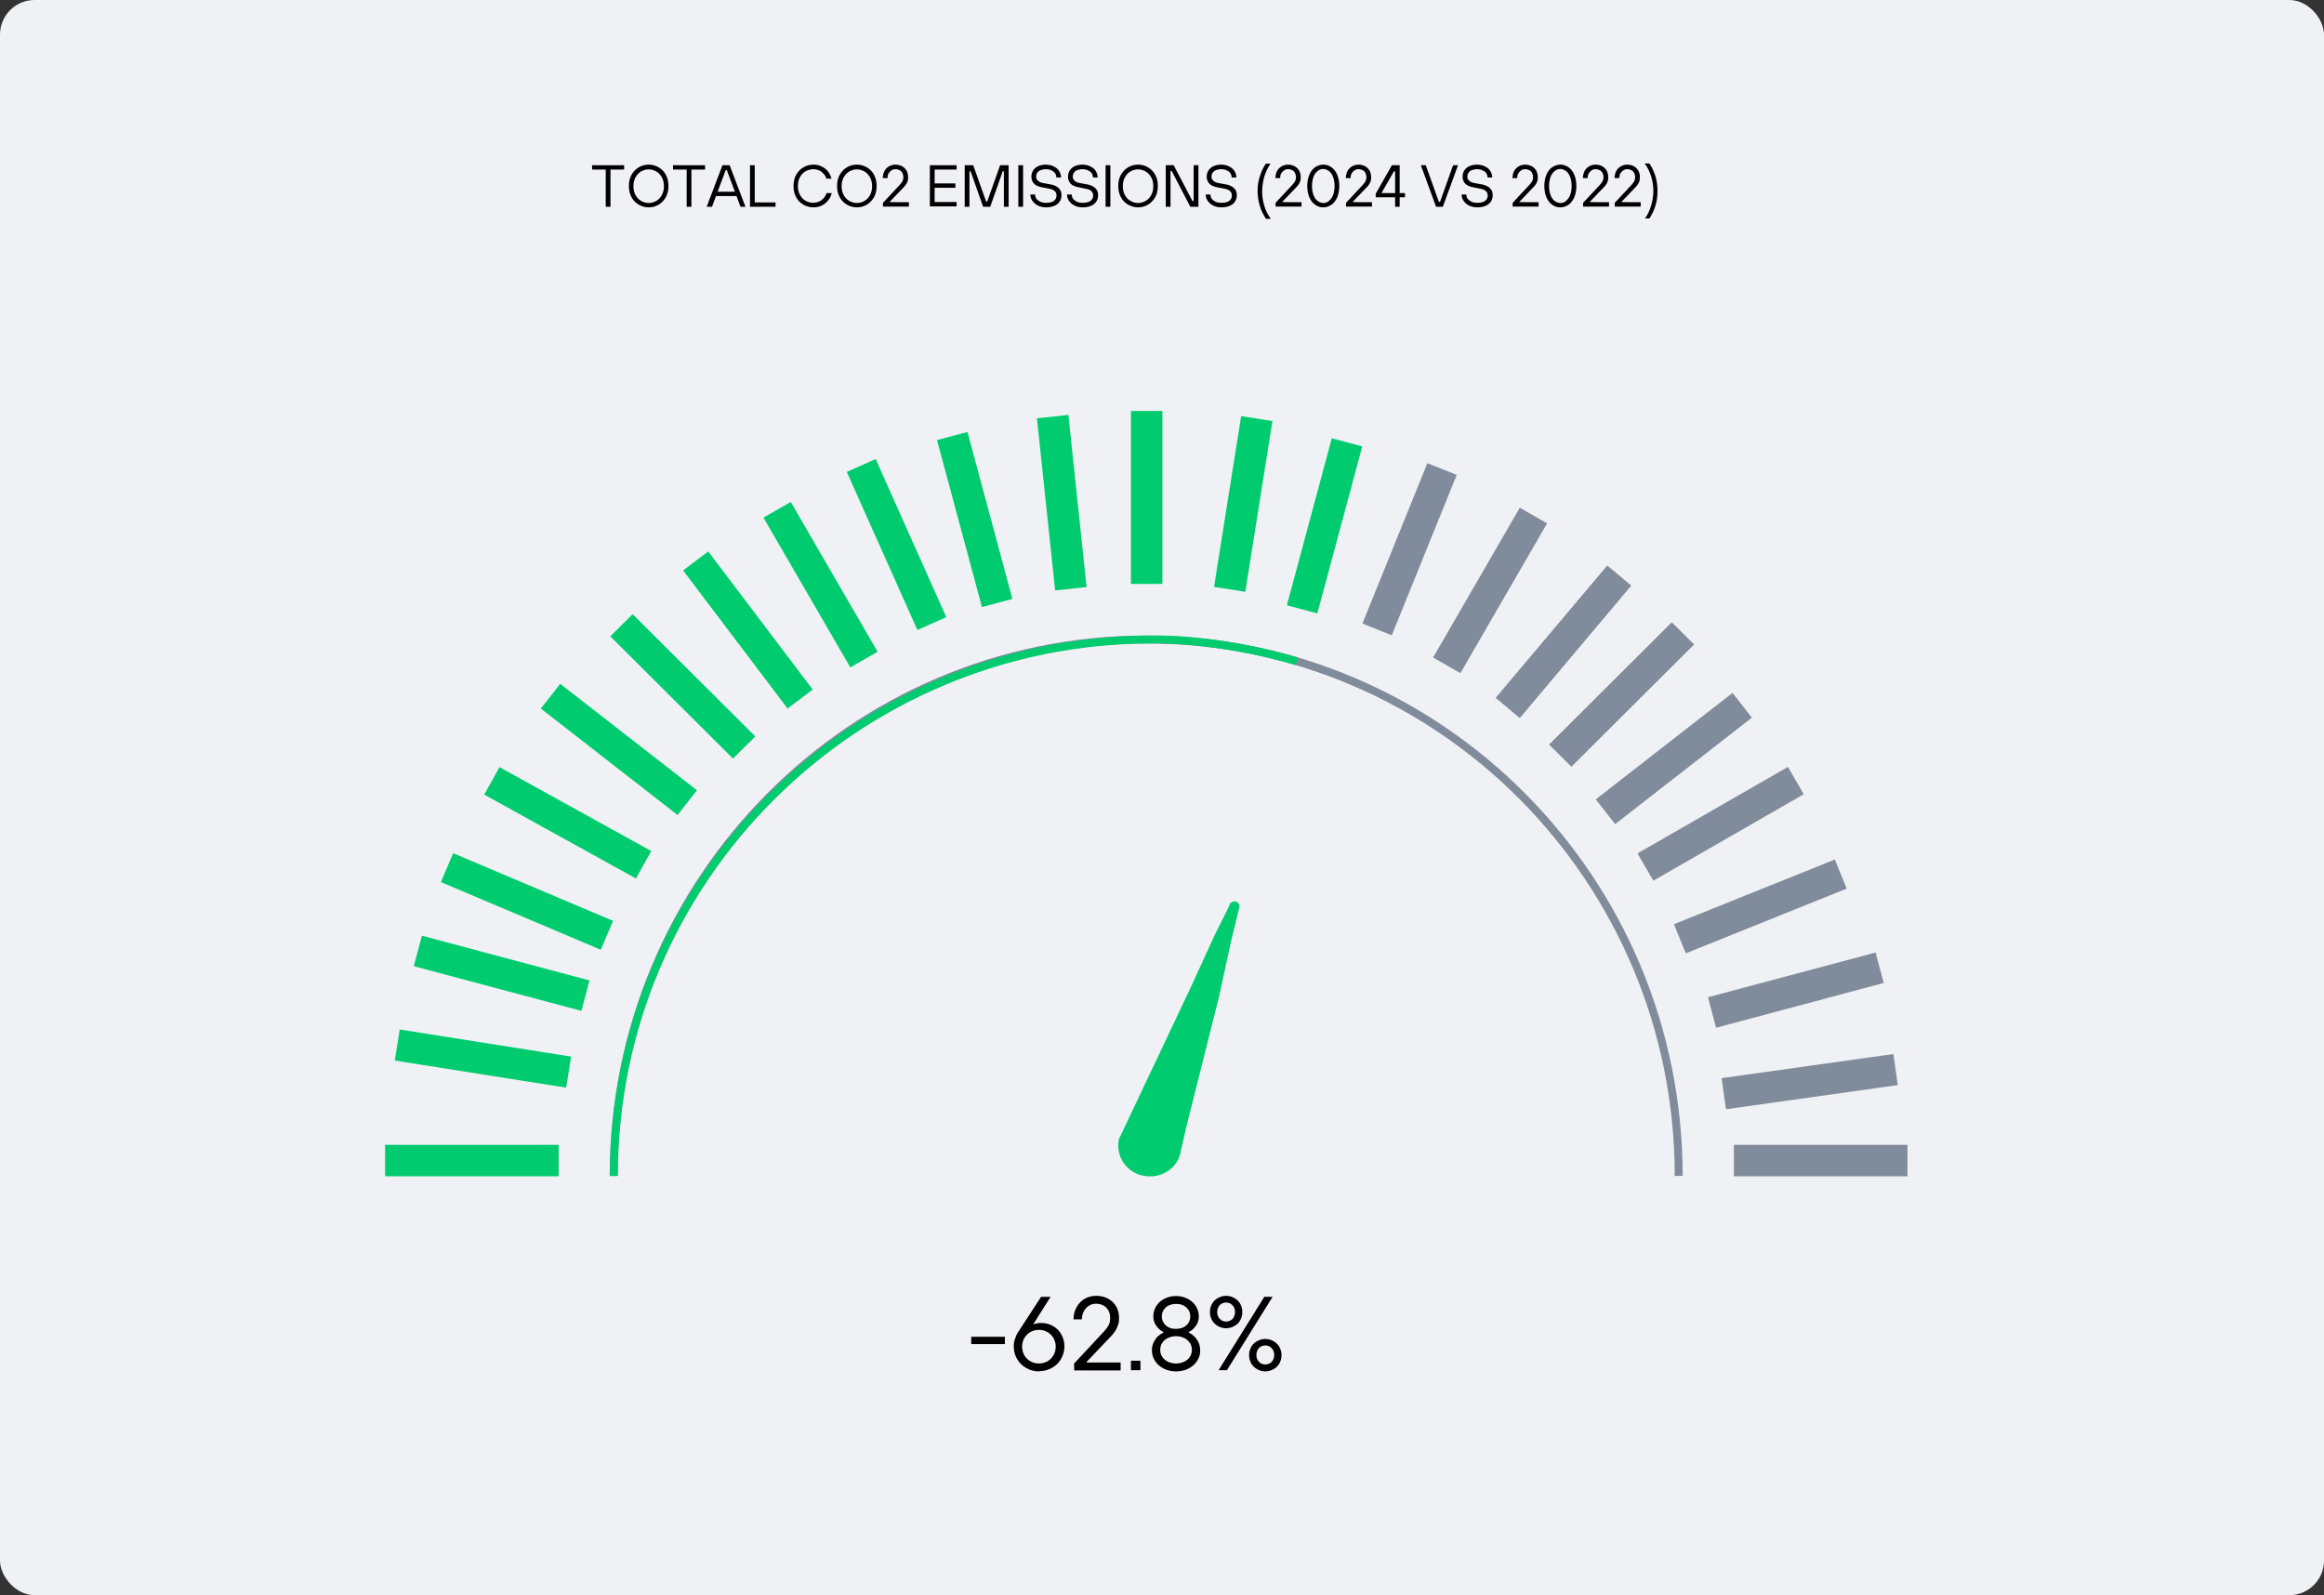 <?xml version="1.0" encoding="UTF-8"?>
<svg id="Layer_2" xmlns="http://www.w3.org/2000/svg" version="1.1" viewBox="0 0 1174.4 806.2">
  <rect x="0" y="0" width="1174.4" height="806.2" fill="#333333" stroke="none"/>
  <!-- Generator: Adobe Illustrator 29.7.0, SVG Export Plug-In . SVG Version: 2.1.1 Build 138)  -->
  <defs>
    <style>
      .st0 {
        fill: #eff1f4;
      }

      .st1 {
        stroke: #808b9b;
      }

      .st1, .st2 {
        fill: none;
        stroke-miterlimit: 10;
        stroke-width: 4px;
      }

      .st3 {
        fill: #808b9b;
      }

      .st4 {
        fill: #00cc6f;
      }

      .st2 {
        stroke: #00cc6f;
      }
    </style>
  </defs>
  <rect id="Rectangle_3342" class="st0" y="0" width="1174.4" height="806.2" rx="17.5" ry="17.5"/>
  <rect id="Rectangle" class="st4" x="194.6" y="578.6" width="87.7" height="15.9"/>
  <path id="Rectangle-2" class="st4" d="M202,520.3l86.6,13.7-2.5,15.7-86.6-13.7,2.5-15.7Z"/>
  <path id="Rectangle-3" class="st4" d="M213.2,472.9l84.7,22.6-4.1,15.4-84.7-22.6,4.1-15.4Z"/>
  <path id="Rectangle-4" class="st4" d="M229,431.2l80.8,34.2-6.2,14.6-80.8-34.2,6.2-14.6h0Z"/>
  <path id="Rectangle-5" class="st4" d="M252.4,387.7l76.7,42.4-7.7,13.9-76.7-42.4,7.7-13.9h0Z"/>
  <path id="Rectangle-6" class="st4" d="M283.1,345.6l69.1,53.8-9.8,12.5-69.1-53.8,9.8-12.5h0Z"/>
  <path id="Rectangle-7" class="st4" d="M319.7,310.4l62,61.8-11.3,11.2-62-61.8,11.3-11.2Z"/>
  <path id="Rectangle-8" class="st4" d="M357.9,278.7l52.8,69.8-12.7,9.6-52.8-69.8,12.7-9.6h0Z"/>
  <path id="Rectangle-9" class="st4" d="M399.6,253.7l43.9,75.7-13.8,7.9-43.9-75.7,13.8-7.9Z"/>
  <path id="Rectangle-10" class="st4" d="M442.5,232l35.7,79.9-14.6,6.5-35.7-79.9,14.6-6.5h0Z"/>
  <path id="Rectangle-11" class="st4" d="M488.9,218.3l22.7,84.4-15.4,4.1-22.7-84.4,15.4-4.1h0Z"/>
  <path id="Rectangle-12" class="st4" d="M539.9,209.7l9.2,87-15.9,1.7-9.2-87,15.9-1.7h0Z"/>
  <rect id="Rectangle-13" class="st4" x="571.5" y="207.7" width="15.9" height="87.4"/>
  <path id="Rectangle-14" class="st4" d="M643,212.8l-13.7,86.3-15.8-2.5,13.7-86.3,15.8,2.5Z"/>
  <path id="Rectangle-15" class="st4" d="M688.4,225.6l-22.7,84.4-15.4-4.1,22.7-84.4,15.4,4.1h0Z"/>
  <path id="Rectangle-16" class="st3" d="M736.1,240.1l-32.8,81-14.8-6,32.8-81,14.8,5.9h0Z"/>
  <path id="Rectangle-17" class="st3" d="M781.8,264.5l-43.8,75.7-13.8-7.9,43.8-75.7,13.8,7.9Z"/>
  <path id="Rectangle-18" class="st3" d="M824.4,295.9l-56.4,67-12.2-10.2,56.4-66.9,12.2,10.2h0Z"/>
  <path id="Rectangle-19" class="st3" d="M856.1,325.7l-62,61.8-11.3-11.2,62-61.8,11.3,11.2Z"/>
  <path id="Rectangle-20" class="st3" d="M885.3,362.7l-69.1,53.8-9.8-12.5,69.1-53.8,9.8,12.5h0Z"/>
  <path id="Rectangle-21" class="st3" d="M911.5,401.4l-76,43.7-8-13.8,76-43.7,8,13.8Z"/>
  <path id="Rectangle-22" class="st3" d="M933.2,449.1l-81.3,32.7-6-14.7,81.3-32.7,6,14.7Z"/>
  <path id="Rectangle-23" class="st3" d="M951.9,496.8l-84.7,22.6-4.1-15.4,84.7-22.6,4.1,15.4h0Z"/>
  <path id="Rectangle-24" class="st3" d="M959,548.4l-86.8,12.2-2.2-15.7,86.8-12.2,2.2,15.7Z"/>
  <rect id="Rectangle-25" class="st3" x="876.2" y="578.6" width="87.7" height="15.9"/>
  <path id="Oval" class="st1" d="M848.3,594.3c0-149.7-120.5-271.1-269.1-271.1s-269.1,121.4-269.1,271.1"/>
  <path id="Oval-2" class="st2" d="M655.3,334.2c-41.2-12.1-73.1-11-73.1-11-150.2,0-272,121.4-272,271.1"/>
  <path id="Icon" class="st4" d="M578.2,594.3c-8.6-1.4-14.4-9.5-12.9-18.1,0,0,0-.1,0-.2l36.2-76.5,12.6-27.5,7.1-14.2c.1-1,.8-1.8,1.8-2.1,1.4-.5,2.8.3,3.3,1.7,0,.2.1.5.1.7l-4.2,17.2-6.1,28.1-16.9,67.3c.6-2.6-2,9.1-2.4,10.7,0,0,0,0,0,0-1.3,9-9.9,14.4-18.5,12.9h0Z"/>
  <g>
    <path d="M490.8,679.3v-3.7h17v3.7h-17Z"/>
    <path d="M525,693.1c-2.3,0-4.5-.6-6.4-1.7-1.9-1.1-3.5-2.6-4.6-4.5-1.1-1.9-1.7-4-1.7-6.3s.2-2.5.6-3.9c.4-1.3.9-2.4,1.5-3.3l11.7-18h4.8l-8.7,13.8h.3c.4-.1,1-.3,1.6-.4.6-.1,1.3-.2,1.9-.2,2.2,0,4.2.5,6,1.5,1.8,1,3.3,2.4,4.3,4.3,1.1,1.8,1.6,3.9,1.6,6.1s-.6,4.3-1.7,6.3-2.7,3.4-4.6,4.5c-1.9,1.1-4.1,1.7-6.4,1.7ZM525,689.1c1.6,0,3-.4,4.3-1.1,1.3-.7,2.3-1.8,3.1-3.1.7-1.3,1.1-2.7,1.1-4.3s-.4-3-1.1-4.3c-.7-1.3-1.8-2.3-3.1-3.1-1.3-.7-2.7-1.1-4.3-1.1s-3,.4-4.3,1.1c-1.3.7-2.3,1.8-3.1,3.1-.7,1.3-1.1,2.7-1.1,4.3s.4,3,1.1,4.3c.7,1.3,1.8,2.3,3.1,3.1,1.3.7,2.7,1.1,4.3,1.1Z"/>
    <path d="M542.8,692.5v-3.4l15.1-16.2c1.1-1.2,1.9-2.3,2.4-3.3.5-1,.7-2.2.7-3.6s-.3-2.7-.9-3.7c-.6-1.1-1.4-1.9-2.5-2.5-1.1-.6-2.3-.9-3.7-.9s-2.5.3-3.6,1c-1.1.7-2,1.6-2.6,2.8-.6,1.2-1,2.6-1,4.1h-4.2c0-2.3.5-4.3,1.5-6.1,1-1.8,2.3-3.2,4.1-4.3,1.7-1,3.7-1.5,5.9-1.5s4.2.5,5.9,1.4c1.7.9,3.1,2.2,4.1,3.9,1,1.7,1.5,3.6,1.5,5.8s-.2,2.7-.6,3.9c-.4,1.1-.9,2.1-1.5,3-.6.9-1.4,1.9-2.4,2.9l-11.9,12.5v.3h17.2v4h-23.3Z"/>
    <path d="M571.5,692.5v-4.8h4.8v4.8h-4.8Z"/>
    <path d="M594.3,693.1c-2.4,0-4.5-.5-6.4-1.5-1.9-1-3.3-2.3-4.3-3.9-1-1.6-1.5-3.4-1.5-5.2s.3-2.9.9-4.1c.6-1.2,1.3-2.3,2.2-3.1.9-.8,1.8-1.4,2.7-1.8v-.3c-1.3-.6-2.4-1.6-3.5-3-1-1.4-1.6-3.1-1.6-4.9s.5-3.7,1.5-5.2c1-1.6,2.3-2.8,4.1-3.7,1.7-.9,3.7-1.4,5.9-1.4s4.1.5,5.9,1.4c1.7.9,3.1,2.1,4.1,3.7s1.5,3.3,1.5,5.2-.5,3.5-1.6,4.9c-1,1.4-2.2,2.4-3.5,3v.3c1.5.6,2.8,1.7,4,3.3,1.2,1.6,1.8,3.5,1.8,5.7s-.5,3.6-1.5,5.2c-1,1.6-2.4,2.9-4.3,3.9-1.9,1-4,1.5-6.4,1.5ZM594.3,689.1c1.5,0,2.8-.3,4.1-.9s2.2-1.4,2.9-2.5c.7-1,1-2.2,1-3.5s-.3-2.5-1-3.5c-.7-1-1.6-1.9-2.9-2.5-1.2-.6-2.6-.9-4.1-.9s-2.8.3-4.1.9c-1.2.6-2.2,1.4-2.9,2.5-.7,1-1,2.2-1,3.5s.3,2.5,1,3.5c.7,1,1.6,1.9,2.9,2.5s2.6.9,4.1.9ZM594.3,671.6c1.4,0,2.7-.3,3.8-.8,1.1-.6,1.9-1.3,2.5-2.3.6-1,.9-2,.9-3.2s-.3-2.2-.9-3.2c-.6-1-1.4-1.7-2.5-2.3-1.1-.6-2.3-.8-3.8-.8s-2.7.3-3.8.8c-1.1.6-1.9,1.3-2.5,2.3-.6,1-.9,2-.9,3.2s.3,2.2.9,3.2c.6,1,1.4,1.7,2.5,2.3,1.1.6,2.3.8,3.8.8Z"/>
    <path d="M619.6,671.3c-1.5,0-2.9-.4-4.1-1.1-1.3-.7-2.3-1.7-3-2.9-.7-1.3-1.1-2.7-1.1-4.2s.4-3,1.1-4.2c.7-1.3,1.7-2.2,3-2.9,1.3-.7,2.6-1.1,4.1-1.1s2.9.4,4.1,1.1c1.3.7,2.3,1.7,3,2.9.7,1.3,1.1,2.7,1.1,4.2s-.4,3-1.1,4.2c-.7,1.3-1.7,2.2-3,2.9-1.3.7-2.6,1.1-4.1,1.1ZM619.6,667.9c.8,0,1.6-.2,2.3-.6.7-.4,1.2-.9,1.6-1.7.4-.7.6-1.6.6-2.5s-.2-1.8-.6-2.5c-.4-.7-1-1.3-1.6-1.7-.7-.4-1.4-.6-2.3-.6s-1.6.2-2.3.6c-.7.4-1.2.9-1.6,1.7-.4.7-.6,1.6-.6,2.5s.2,1.8.6,2.5c.4.7,1,1.3,1.6,1.7.7.4,1.4.6,2.3.6ZM615.8,692.5l23.1-37.1h4.2l-23.1,37.1h-4.2ZM639.4,693.1c-1.5,0-2.9-.4-4.1-1.1-1.3-.7-2.3-1.7-3-2.9-.7-1.3-1.1-2.7-1.1-4.2s.4-3,1.1-4.2c.7-1.3,1.7-2.2,3-2.9,1.3-.7,2.6-1.1,4.1-1.1s2.9.4,4.1,1.1c1.3.7,2.3,1.7,3,2.9.7,1.3,1.1,2.7,1.1,4.2s-.4,3-1.1,4.2c-.7,1.3-1.7,2.2-3,2.9-1.3.7-2.6,1.1-4.1,1.1ZM639.4,689.6c.8,0,1.6-.2,2.3-.6.7-.4,1.2-.9,1.6-1.7.4-.7.6-1.6.6-2.5s-.2-1.8-.6-2.5-1-1.3-1.6-1.7c-.7-.4-1.4-.6-2.3-.6s-1.6.2-2.3.6c-.7.4-1.2.9-1.6,1.7s-.6,1.6-.6,2.5.2,1.8.6,2.5c.4.7,1,1.3,1.6,1.7.7.4,1.4.6,2.3.6Z"/>
  </g>
  <g>
    <path d="M306.1,104.5v-18.8h-6.9v-2.2h16.2v2.2h-6.9v18.8h-2.4Z"/>
    <path d="M327.8,104.8c-1.8,0-3.5-.5-5.1-1.4-1.5-.9-2.8-2.2-3.6-3.8-.9-1.6-1.3-3.5-1.3-5.6s.4-4,1.3-5.6c.9-1.6,2.1-2.9,3.6-3.8,1.5-.9,3.2-1.4,5.1-1.4s3.5.5,5.1,1.4c1.5.9,2.8,2.2,3.6,3.8.9,1.6,1.3,3.5,1.3,5.6s-.4,4-1.3,5.6c-.9,1.6-2.1,2.9-3.6,3.8-1.5.9-3.2,1.4-5.1,1.4ZM327.8,102.6c1.4,0,2.7-.4,3.9-1.1,1.2-.7,2.1-1.7,2.8-3,.7-1.3,1-2.8,1-4.4s-.3-3.1-1-4.4c-.7-1.3-1.6-2.3-2.8-3-1.2-.7-2.5-1.1-3.9-1.1s-2.7.4-3.9,1.1c-1.2.7-2.1,1.7-2.8,3-.7,1.3-1,2.8-1,4.4s.3,3.1,1,4.4c.7,1.3,1.6,2.3,2.8,3,1.2.7,2.5,1.1,3.9,1.1Z"/>
    <path d="M347,104.5v-18.8h-6.9v-2.2h16.2v2.2h-6.9v18.8h-2.4Z"/>
    <path d="M357.1,104.5l8-21h3.6l8,21h-2.5l-6.9-18.5h-.6l-6.9,18.5h-2.5ZM361.3,99.1v-2.2h11.2v2.2h-11.2Z"/>
    <path d="M379,104.5v-21h2.4v18.8h10.5v2.2h-12.9Z"/>
    <path d="M411,104.8c-1.8,0-3.5-.5-5.1-1.4-1.5-.9-2.8-2.2-3.6-3.8-.9-1.6-1.3-3.5-1.3-5.6s.4-4,1.3-5.6c.9-1.6,2.1-2.9,3.6-3.8,1.5-.9,3.2-1.4,5.1-1.4s2.9.3,4.1.9c1.3.6,2.4,1.4,3.2,2.4.9,1.1,1.5,2.3,1.9,3.8h-2.6c-.3-1-.8-1.9-1.5-2.6-.7-.7-1.4-1.3-2.3-1.6-.9-.4-1.9-.6-2.9-.6s-2.7.4-3.9,1.1c-1.2.7-2.1,1.7-2.8,3-.7,1.3-1,2.8-1,4.4s.3,3.1,1,4.4c.7,1.3,1.6,2.3,2.8,3,1.2.7,2.5,1.1,3.9,1.1s3-.4,4.2-1.3c1.2-.9,2.1-2.1,2.6-3.6h2.6c-.4,1.5-1,2.8-1.9,3.8-.9,1.1-2,1.9-3.2,2.5-1.3.6-2.6.9-4.1.9Z"/>
    <path d="M433,104.8c-1.8,0-3.5-.5-5.1-1.4-1.5-.9-2.8-2.2-3.6-3.8-.9-1.6-1.3-3.5-1.3-5.6s.4-4,1.3-5.6c.9-1.6,2.1-2.9,3.6-3.8,1.5-.9,3.2-1.4,5.1-1.4s3.5.5,5.1,1.4c1.5.9,2.8,2.2,3.6,3.8.9,1.6,1.3,3.5,1.3,5.6s-.4,4-1.3,5.6c-.9,1.6-2.1,2.9-3.6,3.8-1.5.9-3.2,1.4-5.1,1.4ZM433,102.6c1.4,0,2.7-.4,3.9-1.1,1.2-.7,2.1-1.7,2.8-3,.7-1.3,1-2.8,1-4.4s-.3-3.1-1-4.4c-.7-1.3-1.6-2.3-2.8-3-1.2-.7-2.5-1.1-3.9-1.1s-2.7.4-3.9,1.1c-1.2.7-2.1,1.7-2.8,3-.7,1.3-1,2.8-1,4.4s.3,3.1,1,4.4c.7,1.3,1.6,2.3,2.8,3,1.2.7,2.5,1.1,3.9,1.1Z"/>
    <path d="M446.2,104.5v-2l8.5-9.1c.6-.7,1.1-1.3,1.4-1.9.3-.6.4-1.2.4-2s-.2-1.5-.5-2.1c-.3-.6-.8-1.1-1.4-1.4-.6-.3-1.3-.5-2.1-.5s-1.4.2-2,.6c-.6.4-1.1.9-1.5,1.6-.4.7-.5,1.5-.5,2.3h-2.4c0-1.3.3-2.4.8-3.5.5-1,1.3-1.8,2.3-2.4,1-.6,2.1-.9,3.3-.9s2.3.3,3.3.8c1,.5,1.7,1.3,2.3,2.2.5,1,.8,2,.8,3.3s-.1,1.6-.3,2.2c-.2.6-.5,1.2-.9,1.7-.4.5-.8,1.1-1.4,1.6l-6.8,7.1h0c0,.1,9.8.1,9.8.1v2.2h-13.2Z"/>
    <path d="M469.9,104.5v-21h13.5v2.2h-11.1v7h10.5v2.2h-10.5v7.2h11.1v2.2h-13.5Z"/>
    <path d="M487.5,104.5v-21h4.3l6.5,18.3h.6l6.5-18.3h4.3v21h-2.4v-17.9h-.6l-6.3,17.9h-3.6l-6.3-17.9h-.6v17.9h-2.4Z"/>
    <path d="M514.6,104.5v-21h2.4v21h-2.4Z"/>
    <path d="M528.7,104.8c-1.6,0-3-.3-4.2-.9-1.2-.6-2.1-1.4-2.8-2.4-.7-1-1-2-1-3.2h2.4c0,.8.2,1.5.6,2.1.4.6,1.1,1.1,1.9,1.5.8.4,1.8.6,3,.6,1.8,0,3.1-.3,4-1s1.3-1.6,1.3-2.7-.3-1.6-.9-2.2c-.6-.6-1.5-1-2.7-1.2l-4-.8c-1.1-.2-2.1-.6-2.8-1-.8-.5-1.3-1.1-1.7-1.8-.4-.7-.6-1.6-.6-2.6s.3-2.2.9-3.1,1.4-1.6,2.5-2.1c1.1-.5,2.4-.8,3.8-.8s2.9.3,4.1.9c1.2.6,2.1,1.3,2.7,2.3.6,1,1,2.1,1,3.3h-2.4c0-.8-.2-1.5-.6-2.1-.4-.6-1-1.1-1.9-1.5-.8-.4-1.8-.6-2.9-.6s-2.7.4-3.5,1c-.8.7-1.3,1.6-1.3,2.7s.3,1.5.9,2.1c.6.6,1.4,1,2.6,1.2l3.3.6c1.4.2,2.5.6,3.4,1.1.9.5,1.5,1.1,2,1.9s.6,1.7.6,2.7-.3,2.2-.9,3.1c-.6.9-1.5,1.6-2.6,2.1-1.2.5-2.5.8-4.1.8Z"/>
    <path d="M547.2,104.8c-1.6,0-3-.3-4.2-.9-1.2-.6-2.1-1.4-2.8-2.4-.7-1-1-2-1-3.2h2.4c0,.8.2,1.5.6,2.1.4.6,1.1,1.1,1.9,1.5.8.4,1.8.6,3,.6,1.8,0,3.1-.3,4-1s1.3-1.6,1.3-2.7-.3-1.6-.9-2.2c-.6-.6-1.5-1-2.7-1.2l-4-.8c-1.1-.2-2.1-.6-2.8-1-.8-.5-1.3-1.1-1.7-1.8-.4-.7-.6-1.6-.6-2.6s.3-2.2.9-3.1,1.4-1.6,2.5-2.1c1.1-.5,2.4-.8,3.8-.8s2.9.3,4.1.9c1.2.6,2.1,1.3,2.7,2.3.6,1,1,2.1,1,3.3h-2.4c0-.8-.2-1.5-.6-2.1-.4-.6-1-1.1-1.9-1.5-.8-.4-1.8-.6-2.9-.6s-2.7.4-3.5,1c-.8.7-1.3,1.6-1.3,2.7s.3,1.5.9,2.1c.6.6,1.4,1,2.6,1.2l3.3.6c1.4.2,2.5.6,3.4,1.1.9.5,1.5,1.1,2,1.9s.6,1.7.6,2.7-.3,2.2-.9,3.1c-.6.9-1.5,1.6-2.6,2.1-1.2.5-2.5.8-4.1.8Z"/>
    <path d="M558.7,104.5v-21h2.4v21h-2.4Z"/>
    <path d="M575.1,104.8c-1.8,0-3.5-.5-5.1-1.4-1.5-.9-2.8-2.2-3.6-3.8-.9-1.6-1.3-3.5-1.3-5.6s.4-4,1.3-5.6c.9-1.6,2.1-2.9,3.6-3.8,1.5-.9,3.2-1.4,5.1-1.4s3.5.5,5.1,1.4c1.5.9,2.8,2.2,3.6,3.8.9,1.6,1.3,3.5,1.3,5.6s-.4,4-1.3,5.6c-.9,1.6-2.1,2.9-3.6,3.8-1.5.9-3.2,1.4-5.1,1.4ZM575.1,102.6c1.4,0,2.7-.4,3.9-1.1,1.2-.7,2.1-1.7,2.8-3,.7-1.3,1-2.8,1-4.4s-.3-3.1-1-4.4c-.7-1.3-1.6-2.3-2.8-3-1.2-.7-2.5-1.1-3.9-1.1s-2.7.4-3.9,1.1c-1.2.7-2.1,1.7-2.8,3-.7,1.3-1,2.8-1,4.4s.3,3.1,1,4.4c.7,1.3,1.6,2.3,2.8,3,1.2.7,2.5,1.1,3.9,1.1Z"/>
    <path d="M589.1,104.5v-21h4l9.5,18.1h.6v-18.1h2.4v21h-4.1l-9.4-18.1h-.6v18.1h-2.4Z"/>
    <path d="M617.3,104.8c-1.6,0-3-.3-4.2-.9-1.2-.6-2.1-1.4-2.8-2.4-.7-1-1-2-1-3.2h2.4c0,.8.2,1.5.6,2.1.4.6,1.1,1.1,1.9,1.5.8.4,1.8.6,3,.6,1.8,0,3.1-.3,4-1s1.3-1.6,1.3-2.7-.3-1.6-.9-2.2c-.6-.6-1.5-1-2.7-1.2l-4-.8c-1.1-.2-2.1-.6-2.8-1-.8-.5-1.3-1.1-1.7-1.8-.4-.7-.6-1.6-.6-2.6s.3-2.2.9-3.1,1.4-1.6,2.5-2.1c1.1-.5,2.4-.8,3.8-.8s2.9.3,4.1.9c1.2.6,2.1,1.3,2.7,2.3.6,1,1,2.1,1,3.3h-2.4c0-.8-.2-1.5-.6-2.1-.4-.6-1-1.1-1.9-1.5-.8-.4-1.8-.6-2.9-.6s-2.7.4-3.5,1c-.8.7-1.3,1.6-1.3,2.7s.3,1.5.9,2.1c.6.6,1.4,1,2.6,1.2l3.3.6c1.4.2,2.5.6,3.4,1.1.9.5,1.5,1.1,2,1.9s.6,1.7.6,2.7-.3,2.2-.9,3.1c-.6.9-1.5,1.6-2.6,2.1-1.2.5-2.5.8-4.1.8Z"/>
    <path d="M639.7,110.5c-1.4-2.1-2.5-4.3-3.1-6.6-.7-2.4-1.1-4.8-1.1-7.3s.3-5,1.1-7.3c.7-2.4,1.7-4.6,3.1-6.6h2.4c-1,1.4-1.8,2.8-2.4,4.4-.7,1.5-1.1,3.1-1.4,4.7-.3,1.6-.5,3.2-.5,4.9,0,2.5.4,5,1.1,7.3.7,2.4,1.8,4.6,3.3,6.6h-2.4Z"/>
    <path d="M644.6,104.5v-2l8.5-9.1c.6-.7,1.1-1.3,1.4-1.9.3-.6.4-1.2.4-2s-.2-1.5-.5-2.1c-.3-.6-.8-1.1-1.4-1.4-.6-.3-1.3-.5-2.1-.5s-1.4.2-2,.6c-.6.4-1.1.9-1.5,1.6-.4.7-.5,1.5-.5,2.3h-2.4c0-1.3.3-2.4.8-3.5.5-1,1.3-1.8,2.3-2.4,1-.6,2.1-.9,3.3-.9s2.3.3,3.3.8c1,.5,1.7,1.3,2.3,2.2.5,1,.8,2,.8,3.3s-.1,1.6-.3,2.2c-.2.6-.5,1.2-.9,1.7-.4.5-.8,1.1-1.4,1.6l-6.8,7.1h0c0,.1,9.8.1,9.8.1v2.2h-13.2Z"/>
    <path d="M668.7,104.8c-1.5,0-2.8-.4-4.1-1.3-1.2-.8-2.2-2.1-2.9-3.7-.7-1.6-1.1-3.6-1.1-5.8s.4-4.2,1.1-5.8c.7-1.6,1.7-2.9,2.9-3.7,1.2-.8,2.6-1.3,4.1-1.3s2.8.4,4.1,1.3c1.2.8,2.2,2.1,2.9,3.7.7,1.6,1.1,3.6,1.1,5.8s-.4,4.2-1.1,5.8c-.7,1.6-1.7,2.9-2.9,3.7-1.2.8-2.6,1.3-4.1,1.3ZM668.7,102.6c1,0,2-.3,2.8-1s1.6-1.6,2.1-2.9c.5-1.3.8-2.8.8-4.7s-.3-3.4-.8-4.7c-.5-1.3-1.2-2.3-2.1-2.9-.9-.6-1.8-1-2.8-1s-2,.3-2.8,1c-.9.7-1.6,1.6-2.1,2.9-.5,1.3-.8,2.8-.8,4.7s.3,3.4.8,4.7c.5,1.3,1.2,2.3,2.1,2.9s1.8,1,2.8,1Z"/>
    <path d="M680.2,104.5v-2l8.5-9.1c.6-.7,1.1-1.3,1.4-1.9.3-.6.4-1.2.4-2s-.2-1.5-.5-2.1c-.3-.6-.8-1.1-1.4-1.4-.6-.3-1.3-.5-2.1-.5s-1.4.2-2,.6c-.6.4-1.1.9-1.5,1.6-.4.7-.5,1.5-.5,2.3h-2.4c0-1.3.3-2.4.8-3.5.5-1,1.3-1.8,2.3-2.4,1-.6,2.1-.9,3.3-.9s2.3.3,3.3.8c1,.5,1.7,1.3,2.3,2.2.5,1,.8,2,.8,3.3s-.1,1.6-.3,2.2c-.2.6-.5,1.2-.9,1.7-.4.5-.8,1.1-1.4,1.6l-6.8,7.1h0c0,.1,9.8.1,9.8.1v2.2h-13.2Z"/>
    <path d="M705,104.5v-4.8h-9.8v-1.8l8.2-14.4h3.9v14.1h2.7v2.1h-2.7v4.8h-2.4ZM698.2,97.6h6.8v-11h-.6l-6.2,10.8h0Z"/>
    <path d="M725.7,104.5l-7.7-21h2.5l6.6,18.5h.6l6.6-18.5h2.5l-7.7,21h-3.6Z"/>
    <path d="M746.6,104.8c-1.6,0-3-.3-4.2-.9-1.2-.6-2.1-1.4-2.8-2.4-.7-1-1-2-1-3.2h2.4c0,.8.2,1.5.6,2.1.4.6,1.1,1.1,1.9,1.5.8.4,1.8.6,3,.6,1.8,0,3.1-.3,4-1s1.3-1.6,1.3-2.7-.3-1.6-.9-2.2c-.6-.6-1.5-1-2.7-1.2l-4-.8c-1.1-.2-2.1-.6-2.8-1-.8-.5-1.3-1.1-1.7-1.8-.4-.7-.6-1.6-.6-2.6s.3-2.2.9-3.1,1.4-1.6,2.5-2.1c1.1-.5,2.4-.8,3.8-.8s2.9.3,4.1.9c1.2.6,2.1,1.3,2.7,2.3.6,1,1,2.1,1,3.3h-2.4c0-.8-.2-1.5-.6-2.1-.4-.6-1-1.1-1.9-1.5-.8-.4-1.8-.6-2.9-.6s-2.7.4-3.5,1c-.8.7-1.3,1.6-1.3,2.7s.3,1.5.9,2.1c.6.6,1.4,1,2.6,1.2l3.3.6c1.4.2,2.5.6,3.4,1.1.9.5,1.5,1.1,2,1.9s.6,1.7.6,2.7-.3,2.2-.9,3.1c-.6.9-1.5,1.6-2.6,2.1-1.2.5-2.5.8-4.1.8Z"/>
    <path d="M764.4,104.5v-2l8.5-9.1c.6-.7,1.1-1.3,1.4-1.9.3-.6.4-1.2.4-2s-.2-1.5-.5-2.1c-.3-.6-.8-1.1-1.4-1.4-.6-.3-1.3-.5-2.1-.5s-1.4.2-2,.6c-.6.4-1.1.9-1.5,1.6-.4.7-.5,1.5-.5,2.3h-2.4c0-1.3.3-2.4.8-3.5.5-1,1.3-1.8,2.3-2.4,1-.6,2.1-.9,3.3-.9s2.3.3,3.3.8c1,.5,1.7,1.3,2.3,2.2.5,1,.8,2,.8,3.3s-.1,1.6-.3,2.2c-.2.6-.5,1.2-.9,1.7-.4.5-.8,1.1-1.4,1.6l-6.8,7.1h0c0,.1,9.8.1,9.8.1v2.2h-13.2Z"/>
    <path d="M788.5,104.8c-1.5,0-2.8-.4-4.1-1.3-1.2-.8-2.2-2.1-2.9-3.7-.7-1.6-1.1-3.6-1.1-5.8s.4-4.2,1.1-5.8c.7-1.6,1.7-2.9,2.9-3.7,1.2-.8,2.6-1.3,4.1-1.3s2.8.4,4.1,1.3c1.2.8,2.2,2.1,2.9,3.7.7,1.6,1.1,3.6,1.1,5.8s-.4,4.2-1.1,5.8c-.7,1.6-1.7,2.9-2.9,3.7-1.2.8-2.6,1.3-4.1,1.3ZM788.5,102.6c1,0,2-.3,2.8-1s1.6-1.6,2.1-2.9c.5-1.3.8-2.8.8-4.7s-.3-3.4-.8-4.7c-.5-1.3-1.2-2.3-2.1-2.9-.9-.6-1.8-1-2.8-1s-2,.3-2.8,1c-.9.7-1.6,1.6-2.1,2.9-.5,1.3-.8,2.8-.8,4.7s.3,3.4.8,4.7c.5,1.3,1.2,2.3,2.1,2.9s1.8,1,2.8,1Z"/>
    <path d="M800,104.5v-2l8.5-9.1c.6-.7,1.1-1.3,1.4-1.9.3-.6.4-1.2.4-2s-.2-1.5-.5-2.1c-.3-.6-.8-1.1-1.4-1.4-.6-.3-1.3-.5-2.1-.5s-1.4.2-2,.6c-.6.4-1.1.9-1.5,1.6-.4.7-.5,1.5-.5,2.3h-2.4c0-1.3.3-2.4.8-3.5.5-1,1.3-1.8,2.3-2.4,1-.6,2.1-.9,3.3-.9s2.3.3,3.3.8c1,.5,1.7,1.3,2.3,2.2.5,1,.8,2,.8,3.3s-.1,1.6-.3,2.2c-.2.6-.5,1.2-.9,1.7-.4.5-.8,1.1-1.4,1.6l-6.8,7.1h0c0,.1,9.8.1,9.8.1v2.2h-13.2Z"/>
    <path d="M816,104.5v-2l8.5-9.1c.6-.7,1.1-1.3,1.4-1.9.3-.6.4-1.2.4-2s-.2-1.5-.5-2.1c-.3-.6-.8-1.1-1.4-1.4-.6-.3-1.3-.5-2.1-.5s-1.4.2-2,.6c-.6.4-1.1.9-1.5,1.6-.4.7-.5,1.5-.5,2.3h-2.4c0-1.3.3-2.4.8-3.5.5-1,1.3-1.8,2.3-2.4,1-.6,2.1-.9,3.3-.9s2.3.3,3.3.8c1,.5,1.7,1.3,2.3,2.2.5,1,.8,2,.8,3.3s-.1,1.6-.3,2.2c-.2.6-.5,1.2-.9,1.7-.4.5-.8,1.1-1.4,1.6l-6.8,7.1h0c0,.1,9.8.1,9.8.1v2.2h-13.2Z"/>
    <path d="M831.2,110.5c1-1.4,1.8-2.8,2.4-4.4.6-1.5,1.1-3.1,1.4-4.7s.5-3.2.5-4.9c0-2.5-.4-5-1.1-7.3-.7-2.3-1.8-4.6-3.3-6.6h2.4c1.4,2.1,2.4,4.3,3.1,6.6.7,2.4,1,4.8,1,7.3s-.3,5-1,7.3c-.7,2.4-1.8,4.6-3.1,6.6h-2.4Z"/>
  </g>
</svg>